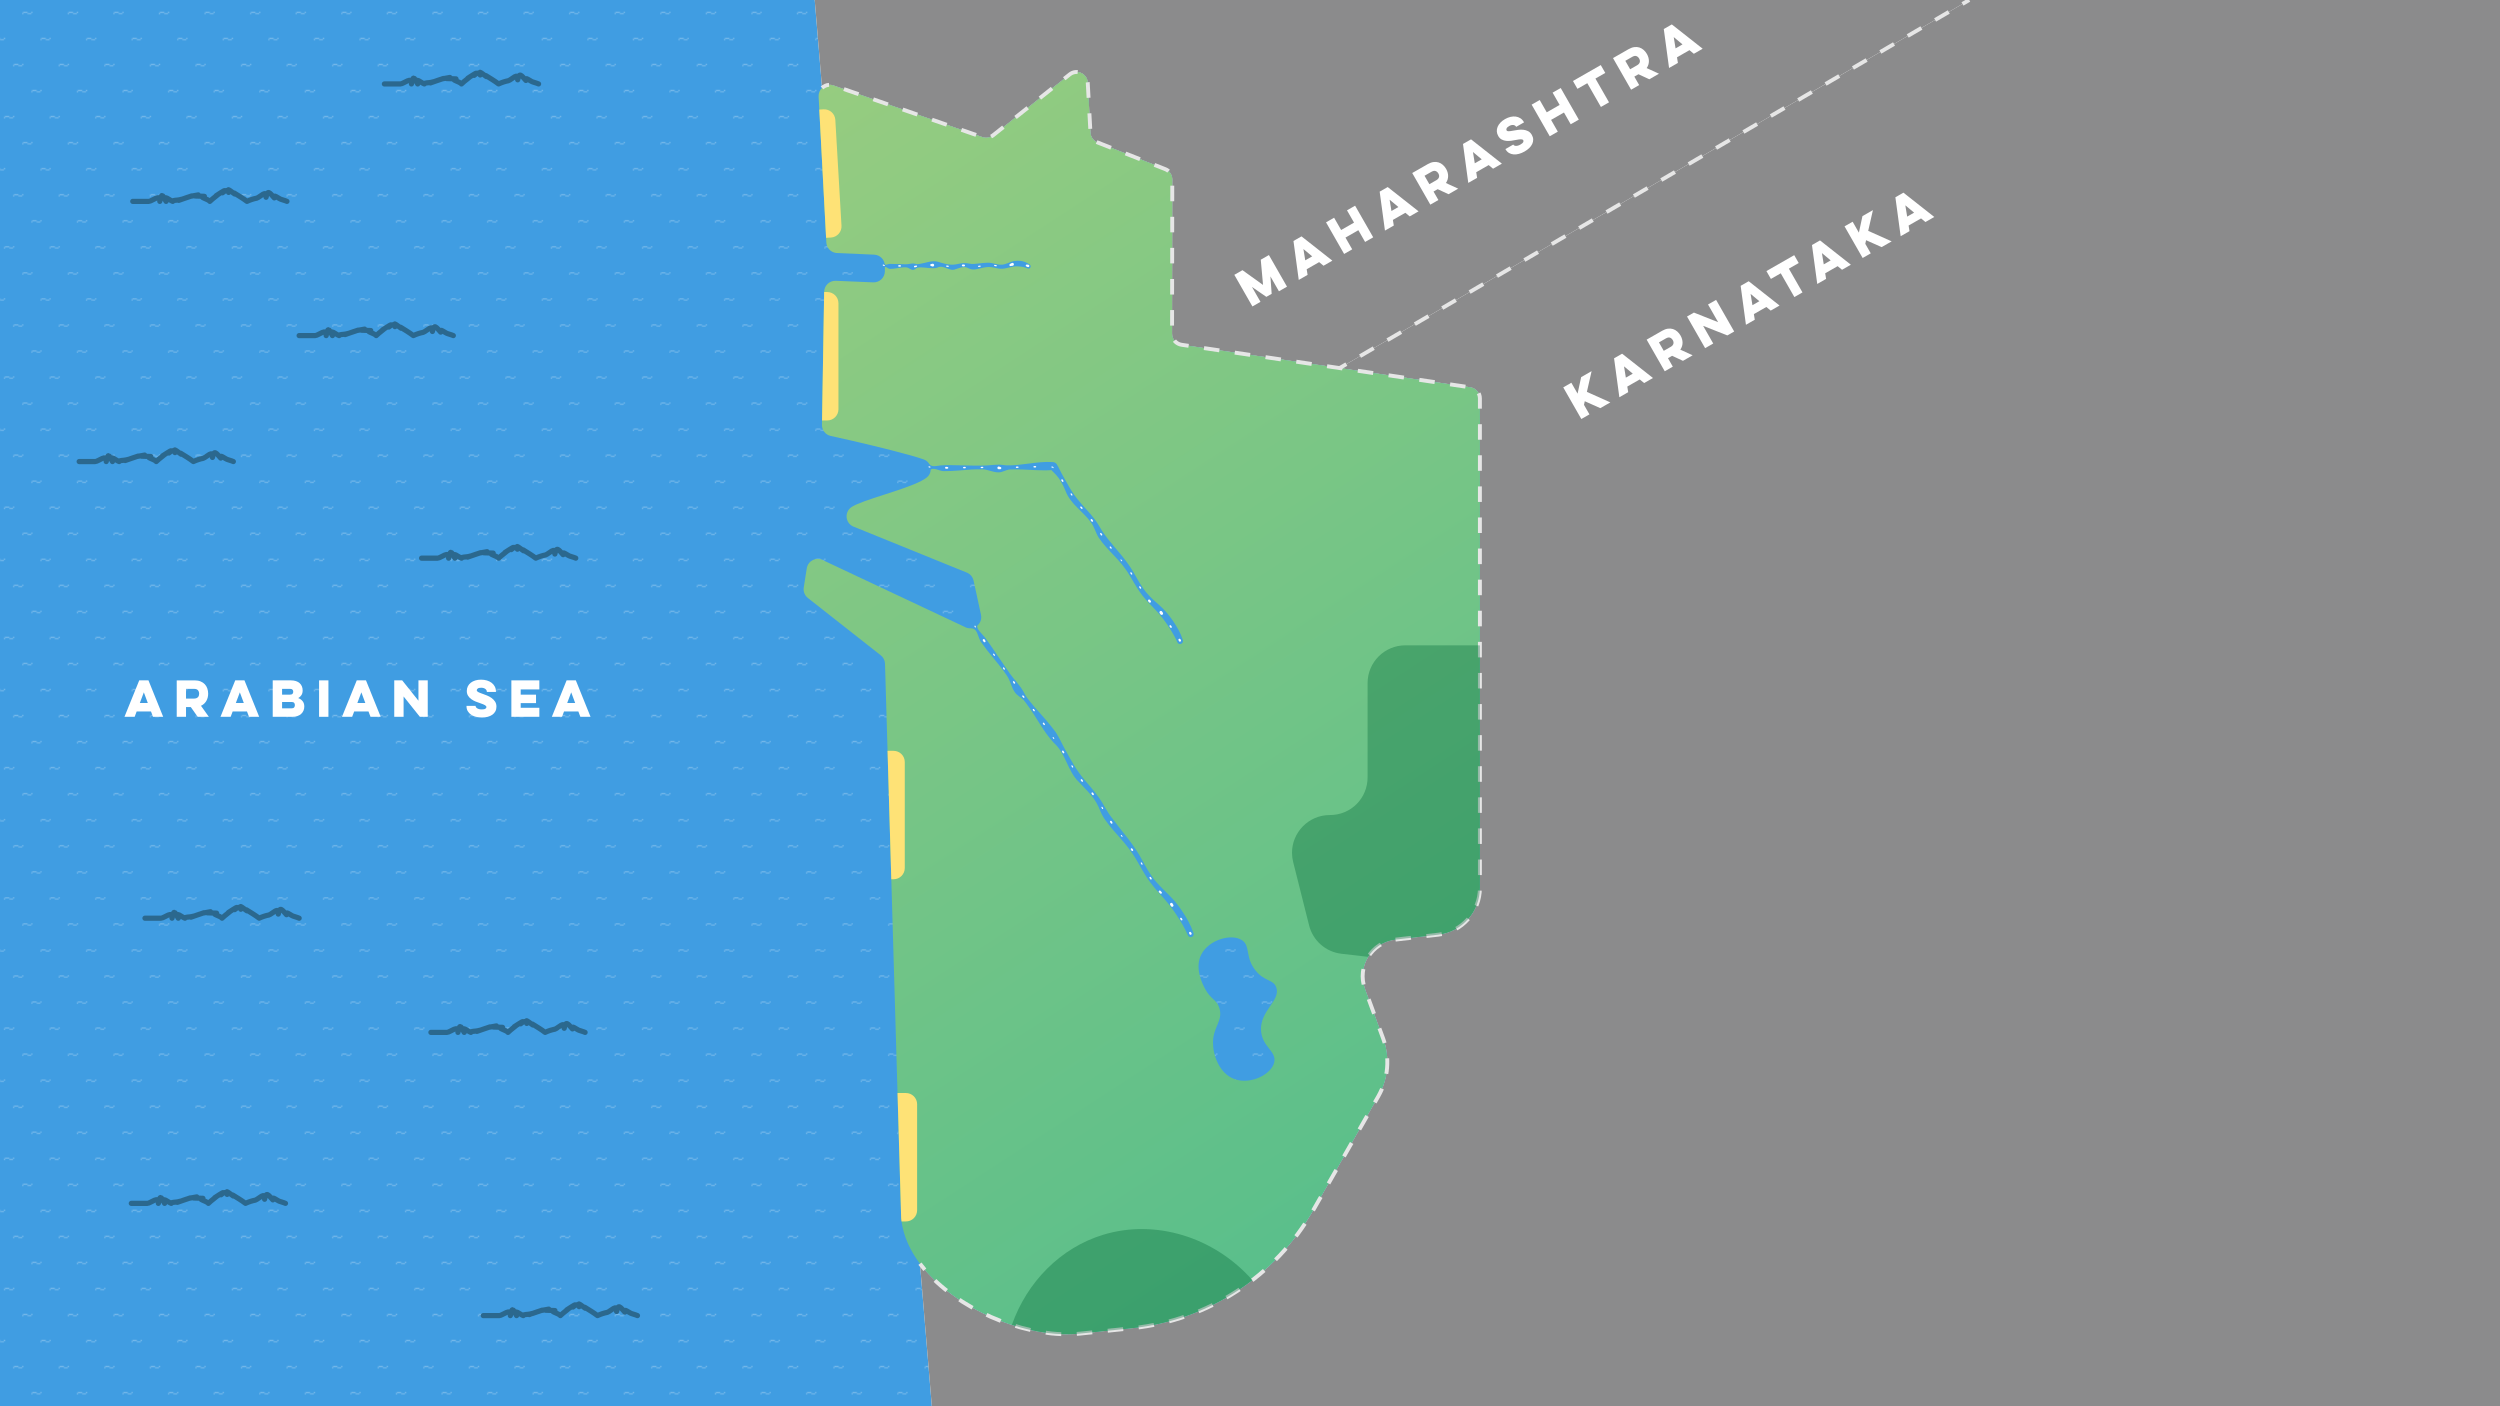 <?xml version="1.0" encoding="UTF-8"?>
<svg xmlns="http://www.w3.org/2000/svg" xmlns:xlink="http://www.w3.org/1999/xlink" viewBox="0 0 1920 1080">
  <defs>
    <style>
      .cls-1, .cls-2, .cls-3, .cls-4, .cls-5, .cls-6 {
        fill: none;
      }

      .cls-2, .cls-3, .cls-4, .cls-6 {
        stroke-miterlimit: 10;
      }

      .cls-2, .cls-3, .cls-6 {
        stroke: #e6e6e6;
        stroke-width: 3px;
      }

      .cls-7 {
        fill: url(#New_Pattern);
      }

      .cls-8 {
        fill: url(#linear-gradient);
      }

      .cls-9 {
        fill: #fee276;
      }

      .cls-10 {
        fill: #fff;
      }

      .cls-11 {
        fill: #8b8b8c;
      }

      .cls-12 {
        fill: #409de2;
      }

      .cls-3 {
        stroke-dasharray: 0 0 11.94 11.94;
      }

      .cls-4 {
        stroke: #fff;
        stroke-width: .25px;
      }

      .cls-4, .cls-5 {
        stroke-linecap: round;
      }

      .cls-5 {
        stroke: #2b688e;
        stroke-linejoin: round;
        stroke-width: 4px;
      }

      .cls-6 {
        stroke-dasharray: 0 0 12.18 12.18;
      }

      .cls-13 {
        fill: #006837;
        opacity: .35;
      }
    </style>
    <pattern id="New_Pattern" data-name="New Pattern" x="0" y="0" width="70" height="100" patternTransform="translate(0 1080)" patternUnits="userSpaceOnUse" viewBox="0 0 70 100">
      <g>
        <rect class="cls-1" width="70" height="100"/>
        <path class="cls-4" d="m24.24,90.77c.59-1.15,1.18-1.45,1.59-1.52.66-.11.98.36,2.72.88,1.05.31,1.4.28,1.6.24.81-.16,1.34-.76,1.6-1.12"/>
        <path class="cls-4" d="m59.24,90.77c.59-1.15,1.18-1.45,1.59-1.52.66-.11.98.36,2.72.88,1.05.31,1.4.28,1.6.24.81-.16,1.34-.76,1.6-1.12"/>
        <path class="cls-4" d="m10.24,70.77c.59-1.15,1.18-1.45,1.59-1.52.66-.11.98.36,2.72.88,1.05.31,1.4.28,1.6.24.81-.16,1.34-.76,1.6-1.12"/>
        <path class="cls-4" d="m45.24,70.77c.59-1.15,1.18-1.45,1.59-1.52.66-.11.98.36,2.72.88,1.05.31,1.4.28,1.6.24.81-.16,1.34-.76,1.6-1.12"/>
        <path class="cls-4" d="m-3.76,50.77c.59-1.15,1.18-1.45,1.59-1.52.66-.11.98.36,2.72.88,1.05.31,1.4.28,1.6.24.81-.16,1.34-.76,1.6-1.12"/>
        <path class="cls-4" d="m31.24,50.77c.59-1.15,1.18-1.45,1.59-1.52.66-.11.98.36,2.72.88,1.05.31,1.4.28,1.6.24.81-.16,1.34-.76,1.6-1.12"/>
        <path class="cls-4" d="m66.24,50.77c.59-1.15,1.18-1.45,1.59-1.52.66-.11.98.36,2.72.88,1.05.31,1.4.28,1.6.24.81-.16,1.34-.76,1.6-1.12"/>
        <path class="cls-4" d="m17.24,30.77c.59-1.15,1.18-1.45,1.59-1.52.66-.11.98.36,2.72.88,1.05.31,1.4.28,1.6.24.81-.16,1.34-.76,1.6-1.12"/>
        <path class="cls-4" d="m52.24,30.77c.59-1.15,1.18-1.45,1.59-1.52.66-.11.98.36,2.72.88,1.05.31,1.4.28,1.6.24.81-.16,1.34-.76,1.6-1.12"/>
        <path class="cls-4" d="m3.24,10.77c.59-1.15,1.18-1.45,1.59-1.52.66-.11.98.36,2.72.88,1.05.31,1.4.28,1.6.24.81-.16,1.34-.76,1.6-1.12"/>
        <path class="cls-4" d="m38.24,10.77c.59-1.15,1.18-1.45,1.59-1.52.66-.11.98.36,2.72.88,1.05.31,1.4.28,1.6.24.81-.16,1.34-.76,1.6-1.12"/>
      </g>
    </pattern>
    <linearGradient id="linear-gradient" x1="1092.11" y1="899.01" x2="574.51" y2="104.37" gradientUnits="userSpaceOnUse">
      <stop offset="0" stop-color="#5abf8b"/>
      <stop offset="1" stop-color="#96cc80"/>
    </linearGradient>
  </defs>
  <g id="base">
    <g>
      <path id="sea" class="cls-12" d="m1136.56,305.96v375.94c0,18.37-13.77,33.82-32.02,35.93l-32.97,3.8c-18.19,2.1-29.62,20.67-23.31,37.86l13.95,37.96c5.39,14.7,4.03,31.03-3.74,44.63l-50.02,87.53c-28.98,50.72-80.61,84.37-138.71,90.41l-40.35,4.2c-40.66,4.22-96.63-18.82-122.86-53.71l9.12,109.49H0V0h625.71l5.62,67.54c2.2-2.11,5.49-3.03,8.73-1.91l114.46,39.69c2.77.96,5.84.43,8.13-1.39l58.85-46.77c5.44-4.33,13.51-.71,13.88,6.24l2.09,38.48c.18,3.34,2.29,6.27,5.41,7.5l52.01,20.51c3.28,1.29,5.43,4.46,5.42,7.98l-.17,118.43c0,4.25,3.11,7.87,7.32,8.49l121.37,17.89,100.41,14.8c4.2.62,7.32,4.23,7.32,8.48Z"/>
      <path id="sea-2" data-name="sea" class="cls-7" d="m1136.56,305.96v375.94c0,18.37-13.77,33.82-32.02,35.93l-32.97,3.8c-18.19,2.1-29.62,20.67-23.31,37.86l13.95,37.96c5.39,14.7,4.03,31.03-3.74,44.63l-50.02,87.53c-28.98,50.72-80.61,84.37-138.71,90.41l-40.35,4.2c-40.66,4.22-96.63-18.82-122.86-53.71l9.12,109.49H0V0h625.71l5.62,67.54c2.2-2.11,5.49-3.03,8.73-1.91l114.46,39.69c2.77.96,5.84.43,8.13-1.39l58.85-46.77c5.44-4.33,13.51-.71,13.88,6.24l2.09,38.48c.18,3.34,2.29,6.27,5.41,7.5l52.01,20.51c3.28,1.29,5.43,4.46,5.42,7.98l-.17,118.43c0,4.25,3.11,7.87,7.32,8.49l121.37,17.89,100.41,14.8c4.2.62,7.32,4.23,7.32,8.48Z"/>
      <path id="kar_area" data-name="kar area" class="cls-11" d="m1920,0v1080H715.65l-9.12-109.49c26.23,34.89,82.2,57.93,122.86,53.71l40.35-4.2c58.1-6.04,109.73-39.69,138.71-90.41l50.02-87.53c7.77-13.6,9.13-29.93,3.74-44.63l-13.95-37.96c-6.31-17.19,5.12-35.76,23.31-37.86l32.97-3.8c18.25-2.11,32.02-17.56,32.02-35.93v-375.94c0-4.25-3.12-7.86-7.32-8.48l-100.41-14.8L1512.36,0h407.64Z"/>
      <path id="maha_area" data-name="maha area" class="cls-11" d="m1512.36,0l-483.53,282.68-121.37-17.89c-4.21-.62-7.32-4.24-7.32-8.49l.17-118.43c.01-3.52-2.14-6.69-5.42-7.98l-52.01-20.51c-3.12-1.23-5.23-4.16-5.41-7.5l-2.09-38.48c-.37-6.95-8.44-10.57-13.88-6.24l-58.85,46.77c-2.29,1.82-5.36,2.35-8.13,1.39l-114.46-39.69c-3.24-1.12-6.53-.2-8.73,1.91l-5.62-67.54h886.65Z"/>
      <path id="goa" class="cls-8" d="m1136.56,305.96v375.94c0,18.37-13.77,33.82-32.02,35.93l-32.97,3.8c-18.19,2.1-29.62,20.67-23.31,37.86l13.95,37.96c5.39,14.7,4.03,31.03-3.74,44.63l-50.02,87.53c-28.98,50.72-80.61,84.37-138.71,90.41l-40.35,4.2c-40.66,4.22-96.63-18.82-122.86-53.71-7.49-9.97-12.55-20.9-14.14-32.44-.1-.67-.18-1.35-.25-2.03-.02-.25-.04-.5-.05-.75l-2.79-95.85-3.4-116.74-1.38-47.43-2.88-98.63-1.95-66.87c-.07-2.55-1.27-4.93-3.27-6.5l-9.42-7.41-46.55-36.61c-2.43-1.91-3.65-5-3.17-8.06l2.32-14.72c.92-5.86,7.37-9.04,12.58-6.18l30.56,14.39,78.17,36.79c6.44,3.53,14.05-2.15,12.49-9.32l-5.69-26.27c-.55-2.57-2.25-4.73-4.61-5.89l-83.57-33.92-4.54-1.84c-6.07-2.97-6.48-11.45-.73-14.99,1-.62,2.25-1.25,3.71-1.9,13.64-6.09,45.24-13.57,53.89-20.72,4.8-3.97,3.45-11.67-2.43-13.77-10.33-3.69-37.23-10.25-55.54-14.48-6.99-1.62-12.72-2.89-15.81-3.54-4.02-.84-6.86-4.42-6.8-8.52l.06-3.4,1.62-98.63v-.2c.08-4.81,4.11-8.62,8.92-8.42l1.8.07,26.97,1.13c4.87.2,8.93-3.69,8.93-8.56v-4.16c0-4.59-3.62-8.36-8.2-8.56l-28.57-1.25c-.31-.01-.62-.04-.92-.09-3.97-.6-7.05-3.92-7.26-8.01l-.19-3.58-5.21-98.49-.53-9.98c-.14-2.66.91-5.01,2.63-6.64,2.2-2.11,5.49-3.03,8.73-1.91l114.46,39.69c2.77.96,5.84.43,8.13-1.39l58.85-46.77c5.44-4.33,13.51-.71,13.88,6.24l2.09,38.48c.18,3.34,2.29,6.27,5.41,7.5l52.01,20.51c3.28,1.29,5.43,4.46,5.42,7.98l-.17,118.43c0,4.25,3.11,7.87,7.32,8.49l221.78,32.69c4.2.62,7.32,4.23,7.32,8.48Z"/>
    </g>
    <g id="dotted">
      <g>
        <path class="cls-2" d="m631.33,67.54c1.44-1.38,3.34-2.25,5.38-2.37"/>
        <path class="cls-3" d="m648.12,68.43l106.4,36.89c2.77.96,5.84.43,8.13-1.39l58.85-46.77c5.44-4.33,13.51-.71,13.88,6.24l2.09,38.48c.18,3.34,2.29,6.27,5.41,7.5l52.01,20.51c3.28,1.29,5.43,4.46,5.42,7.98l-.17,118.43c0,4.25,3.11,7.87,7.32,8.49l221.78,32.69c4.2.62,7.32,4.23,7.32,8.48v375.94c0,18.37-13.77,33.82-32.02,35.93l-32.97,3.8c-18.19,2.1-29.62,20.67-23.31,37.86l13.95,37.96c5.39,14.7,4.03,31.03-3.74,44.63l-50.02,87.53c-28.98,50.72-80.61,84.37-138.71,90.41l-40.35,4.2c-37.01,3.84-86.7-14.9-115.1-44.6"/>
        <path class="cls-2" d="m710.28,975.19c-1.31-1.53-2.56-3.09-3.75-4.68"/>
      </g>
    </g>
    <g id="border">
      <g>
        <line class="cls-2" x1="1512.36" x2="1507.18" y2="3.03"/>
        <line class="cls-6" x1="1496.67" y1="9.18" x2="1039.27" y2="276.58"/>
        <line class="cls-2" x1="1034.01" y1="279.65" x2="1028.83" y2="282.68"/>
      </g>
    </g>
    <g id="beach_sand" data-name="beach sand">
      <path id="beach_1" data-name="beach 1" class="cls-9" d="m638.19,182.43l-3.75.22-5.21-98.49,3.22-.19c4.74-.28,8.81,3.34,9.08,8.08l4.74,81.29c.28,4.74-3.34,8.81-8.08,9.09Z"/>
      <path id="beach_2" data-name="beach 2" class="cls-9" d="m643.93,232.88v81.43c0,4.75-3.85,8.6-8.6,8.6h-3.99l1.62-98.63h2.37c4.75,0,8.6,3.85,8.6,8.6Z"/>
      <path id="beach_3" data-name="beach 3" class="cls-9" d="m694.87,585.24v81.43c0,4.75-3.85,8.6-8.6,8.6h-1.75l-2.88-98.63h4.63c4.75,0,8.6,3.85,8.6,8.6Z"/>
      <path id="beach_4" data-name="beach 4" class="cls-9" d="m704.35,848.04v81.43c0,4.75-3.85,8.6-8.6,8.6h-3.36c-.1-.67-.18-1.35-.25-2.03-.02-.25-.04-.5-.05-.75l-2.79-95.85h6.45c4.75,0,8.6,3.85,8.6,8.6Z"/>
    </g>
    <g id="sea_waves" data-name="sea waves">
      <path class="cls-5" d="m348.14,257.73s-1.74-.79-4.61-1.58c-1.44-.39-6.61-4.69-5.09-1.09-3.54-3.91-5.1-6.66-6.34-.49.5-6.17-4.33-.27-7.15.69-2.47.49-4.99,1.28-7.51,2.47-1.58-1.18-3.15-2.28-4.71-3.25-1.82-1.12-10.06-6.45-4.7-2.4-5.5-4.1-5.67-4.25-4.7-1.22q-.97-3.03-4.73.31c3.74-3.32.58-1.31-4.79,2.18,3.9-2.5-3.23,2.52-4.87,4.39-1.3-1.87-9.42-3.49-4.21-3.89-6.59-.32-10.86.06-4.7-1.09-6.21,1.15-6.28,1.17-4.98.78q-1.3.39-5.06,1.71c3.75-1.32,2.38-.82-4.94,1.71,3.35-1.18,2.56-.98.75-.49s-5.87.29-5.37,1.27c-2.66-.98-7.41-5.71-5.12,0-3.05-5.71-3.44-6.26-4.81,0,.64-6.26-5.85-.08-8.45,0h-6.56c-3.65,0-5.75,0-5.75,0"/>
      <path class="cls-5" d="m220.37,154.65s-1.74-.79-4.61-1.58c-1.44-.39-6.61-4.69-5.09-1.09-3.54-3.91-5.1-6.66-6.34-.49.5-6.17-4.33-.27-7.15.69-2.47.49-4.99,1.28-7.51,2.47-1.58-1.18-3.15-2.28-4.71-3.25-1.82-1.12-10.06-6.45-4.7-2.4-5.5-4.1-5.67-4.25-4.7-1.22q-.97-3.03-4.73.31c3.74-3.32.58-1.31-4.79,2.18,3.9-2.5-3.23,2.52-4.87,4.39-1.3-1.87-9.42-3.49-4.21-3.89-6.59-.32-10.86.06-4.7-1.09-6.21,1.15-6.28,1.17-4.98.78q-1.3.39-5.06,1.71c3.75-1.32,2.38-.82-4.94,1.71,3.35-1.18,2.56-.98.75-.49s-5.87.29-5.37,1.27c-2.66-.98-7.41-5.71-5.12,0-3.05-5.71-3.44-6.26-4.81,0,.64-6.26-5.85-.08-8.45,0h-6.56c-3.65,0-5.75,0-5.75,0"/>
      <path class="cls-5" d="m413.62,64.46s-1.74-.79-4.61-1.58c-1.44-.39-6.61-4.69-5.09-1.09-3.54-3.91-5.1-6.66-6.34-.49.5-6.17-4.33-.27-7.15.69-2.47.49-4.99,1.28-7.51,2.47-1.58-1.18-3.15-2.28-4.71-3.25-1.82-1.12-10.06-6.45-4.7-2.4-5.5-4.1-5.67-4.25-4.7-1.22q-.97-3.03-4.73.31c3.74-3.32.58-1.31-4.79,2.18,3.9-2.5-3.23,2.52-4.87,4.39-1.3-1.87-9.42-3.49-4.21-3.89-6.59-.32-10.86.06-4.7-1.09-6.21,1.15-6.28,1.17-4.98.78q-1.3.39-5.06,1.71c3.75-1.32,2.38-.82-4.94,1.71,3.35-1.18,2.56-.98.75-.49-1.81.49-5.87.29-5.37,1.27-2.66-.98-7.41-5.71-5.12,0-3.05-5.71-3.44-6.26-4.81,0,.64-6.26-5.85-.08-8.45,0-2.53,0-4.74,0-6.56,0h-5.75"/>
      <path class="cls-5" d="m179.21,354.47s-1.74-.79-4.61-1.58c-1.44-.39-6.61-4.69-5.09-1.09-3.54-3.91-5.1-6.66-6.34-.49.5-6.17-4.33-.27-7.15.69-2.47.49-4.99,1.28-7.51,2.47-1.58-1.18-3.15-2.28-4.71-3.25-1.82-1.12-10.06-6.45-4.7-2.4-5.5-4.1-5.67-4.25-4.7-1.22q-.97-3.03-4.73.31c3.74-3.32.58-1.31-4.79,2.18,3.9-2.5-3.23,2.52-4.87,4.39-1.3-1.87-9.42-3.49-4.21-3.89-6.59-.32-10.86.06-4.7-1.09-6.21,1.15-6.28,1.17-4.98.78q-1.3.39-5.06,1.71c3.75-1.32,2.38-.82-4.94,1.71,3.35-1.18,2.56-.98.75-.49s-5.87.29-5.37,1.27c-2.66-.98-7.41-5.71-5.12,0-3.05-5.71-3.44-6.26-4.81,0,.64-6.26-5.85-.08-8.45,0h-6.56c-3.65,0-5.75,0-5.75,0"/>
      <path class="cls-5" d="m442.18,428.66s-1.74-.79-4.61-1.58c-1.44-.39-6.61-4.69-5.09-1.09-3.54-3.91-5.1-6.66-6.34-.49.5-6.17-4.33-.27-7.15.69-2.47.49-4.99,1.28-7.51,2.47-1.58-1.18-3.15-2.28-4.71-3.25-1.82-1.12-10.06-6.45-4.7-2.4-5.5-4.1-5.67-4.25-4.7-1.22q-.97-3.03-4.73.31c3.74-3.32.58-1.31-4.79,2.18,3.9-2.5-3.23,2.52-4.87,4.39-1.3-1.87-9.42-3.49-4.21-3.89-6.59-.32-10.86.06-4.7-1.09-6.21,1.15-6.28,1.17-4.98.78q-1.3.39-5.06,1.71c3.75-1.32,2.38-.82-4.94,1.71,3.35-1.18,2.56-.98.75-.49s-5.87.29-5.37,1.27c-2.66-.98-7.41-5.71-5.12,0-3.05-5.71-3.44-6.26-4.81,0,.64-6.26-5.85-.08-8.45,0h-6.56c-3.65,0-5.75,0-5.75,0"/>
      <path class="cls-5" d="m229.75,705.17s-1.74-.79-4.61-1.58c-1.44-.39-6.61-4.69-5.09-1.09-3.54-3.91-5.1-6.66-6.34-.49.5-6.17-4.33-.27-7.15.69-2.47.49-4.99,1.28-7.51,2.47-1.58-1.18-3.15-2.28-4.71-3.25-1.82-1.12-10.06-6.45-4.7-2.4-5.5-4.1-5.67-4.25-4.7-1.22q-.97-3.03-4.73.31c3.74-3.32.58-1.31-4.79,2.18,3.9-2.5-3.23,2.52-4.87,4.39-1.3-1.87-9.42-3.49-4.21-3.89-6.59-.32-10.86.06-4.7-1.09-6.21,1.15-6.28,1.17-4.98.78q-1.3.39-5.06,1.71c3.75-1.32,2.38-.82-4.94,1.71,3.35-1.18,2.56-.98.75-.49s-5.87.29-5.37,1.27c-2.66-.98-7.41-5.71-5.12,0-3.05-5.71-3.44-6.26-4.81,0,.64-6.26-5.85-.08-8.45,0h-6.56c-3.65,0-5.75,0-5.75,0"/>
      <path class="cls-5" d="m449.35,792.87s-1.74-.79-4.61-1.58c-1.44-.39-6.61-4.69-5.09-1.09-3.54-3.91-5.1-6.66-6.34-.49.5-6.17-4.33-.27-7.15.69-2.47.49-4.99,1.28-7.51,2.47-1.58-1.18-3.15-2.28-4.71-3.25-1.82-1.12-10.06-6.45-4.7-2.4-5.5-4.1-5.67-4.25-4.7-1.22q-.97-3.03-4.73.31c3.74-3.32.58-1.31-4.79,2.18,3.9-2.5-3.23,2.52-4.87,4.39-1.3-1.87-9.42-3.49-4.21-3.89-6.59-.32-10.86.06-4.7-1.09-6.21,1.15-6.28,1.17-4.98.78q-1.3.39-5.06,1.71c3.75-1.32,2.38-.82-4.94,1.71,3.35-1.18,2.56-.98.75-.49s-5.87.29-5.37,1.27c-2.66-.98-7.41-5.71-5.12,0-3.05-5.71-3.44-6.26-4.81,0,.64-6.26-5.85-.08-8.45,0h-6.56c-3.65,0-5.75,0-5.75,0"/>
      <path class="cls-5" d="m489.57,1010.38s-1.74-.79-4.61-1.58c-1.44-.39-6.61-4.69-5.09-1.09-3.54-3.91-5.1-6.66-6.34-.49.5-6.17-4.33-.27-7.15.69-2.47.49-4.99,1.28-7.51,2.47-1.58-1.18-3.15-2.28-4.71-3.25-1.82-1.12-10.06-6.45-4.7-2.4-5.5-4.1-5.67-4.25-4.7-1.22q-.97-3.03-4.73.31c3.74-3.32.58-1.31-4.79,2.18,3.9-2.5-3.23,2.52-4.87,4.39-1.3-1.87-9.42-3.49-4.21-3.89-6.59-.32-10.86.06-4.7-1.09-6.21,1.15-6.28,1.17-4.98.78q-1.3.39-5.06,1.71c3.75-1.32,2.38-.82-4.94,1.71,3.35-1.18,2.56-.98.75-.49s-5.87.29-5.37,1.27c-2.66-.98-7.41-5.71-5.12,0-3.05-5.71-3.44-6.26-4.81,0,.64-6.26-5.85-.08-8.45,0h-6.56c-3.65,0-5.75,0-5.75,0"/>
      <path class="cls-5" d="m219.25,924.18s-1.74-.79-4.61-1.58c-1.44-.39-6.61-4.69-5.09-1.09-3.54-3.91-5.1-6.66-6.34-.49.5-6.17-4.33-.27-7.15.69-2.47.49-4.99,1.28-7.51,2.47-1.58-1.18-3.15-2.28-4.71-3.25-1.82-1.12-10.06-6.45-4.7-2.4-5.5-4.1-5.67-4.25-4.7-1.22q-.97-3.03-4.73.31c3.74-3.32.58-1.31-4.79,2.18,3.9-2.5-3.23,2.52-4.87,4.39-1.3-1.87-9.42-3.49-4.21-3.89-6.59-.32-10.86.06-4.7-1.09-6.21,1.15-6.28,1.17-4.98.78q-1.3.39-5.06,1.71c3.75-1.32,2.38-.82-4.94,1.71,3.35-1.18,2.56-.98.75-.49s-5.87.29-5.37,1.27c-2.66-.98-7.41-5.71-5.12,0-3.05-5.71-3.44-6.26-4.81,0,.64-6.26-5.85-.08-8.45,0h-6.56c-3.65,0-5.75,0-5.75,0"/>
    </g>
    <g id="forest">
      <path id="Mollem_National_Park_Bhagwan_Mahavir_Wildlife_Sanctuary" data-name="Mollem National Park &amp;amp; Bhagwan Mahavir Wildlife Sanctuary" class="cls-13" d="m1136.56,495.67v186.23c0,18.37-13.77,33.82-32.02,35.93l-32.97,3.8c-9.08,1.05-16.47,6.2-20.81,13.23l-20.55-2.38c-11.99-1.38-21.87-10.04-24.81-21.74l-12.25-48.69c-.6-2.4-.89-4.79-.89-7.13,0-15.54,12.61-28.96,29.03-28.96s29.02-13,29.02-29.02v-72.32c0-16.02,12.99-29.01,29.01-29.01h55.42c.61,0,1.22.02,1.82.06Z"/>
      <path id="Cotigao_Wildlife_Sanctuary" data-name="Cotigao Wildlife Sanctuary" class="cls-13" d="m961.85,983.16c-26.33,20.34-58.11,33.33-92.11,36.86l-40.35,4.2c-15.97,1.66-34.3-.89-52.27-6.71,11.69-33.16,37.47-59.23,70.02-69.18,40.24-12.3,85.44,1.7,114.71,34.83Z"/>
    </g>
    <g id="water">
      <g id="Zuari_River" data-name="Zuari River">
        <path class="cls-12" d="m750.47,479.88c-.2,1.98.57,3.27,1.46,4.48,1.77,2.43,4.19,4.38,5.8,6.93,0,0,2.58,3.69,2.58,3.69,4.92,7.07,10.21,15.23,15.25,22.3,3.42,4.84,7.97,9.19,10.76,14.45.68,1.22,1.51,2.78,2.28,3.9,6.28,8.46,13.99,15.8,20.3,24.25,3.91,4.64,6.11,10.42,9.06,15.64,4.34,7.91,8.61,15.94,14.49,22.83,3.81,4.66,7.91,9.12,11.38,14.01,3.53,4.85,6,10.46,9.68,15.21,7.04,9.73,15.29,18.6,21.42,28.97,3.04,5.2,5.63,10.72,9.12,15.6,4.93,7.56,12.4,13.33,18.3,20.15,1.98,2.3,3.69,4.81,5.39,7.22,3.55,5.27,6.77,10.88,8.88,17.1.43,1.21-.19,2.53-1.4,2.97-1.16.42-2.43-.15-2.91-1.27-2.43-5.63-5.53-10.79-8.84-15.8-1.58-2.34-3.56-5.16-5.24-7.32-4.65-5.89-10.17-11.18-14.62-17.24-4.57-5.92-7.94-12.85-11.81-19.22-3.19-5.1-6.85-9.86-10.87-14.37-3.96-4.54-8.07-8.97-11.56-13.88-1.85-2.37-3.28-5.03-4.46-7.87-1.65-4.34-3.85-8.22-6.82-11.72-2.85-3.53-6.21-6.65-9.23-10.02-9.02-8.34-10.18-22.19-19.5-30.32-8.19-8.79-13.45-19.94-20.62-29.53-.92-1.19-1.71-2.46-2.76-3.56-2.11-2.11-5.32-3.5-6.84-6.2-2.56-3.76-3.23-8.75-5.88-12.38,0,0-2.58-3.69-2.58-3.69-5.13-6.98-11.76-14.18-16.67-21.3-2.01-2.32-2.46-5.67-3.82-8.32-.7-1.34-1.57-2.56-3.64-2.95-1.82-.34-3.03-2.09-2.69-3.91.93-4.25,7.17-3.24,6.62,1.15h0Z"/>
        <g>
          <path class="cls-10" d="m749.2,480.77c.05.17.12.33.18.48l.06.14c.09.2,0,.43-.21.52-.19.08-.42,0-.51-.19l-.22-.45-.09-.17c-.1-.21-.02-.47.19-.57s.47-.02.57.19c0,.02.02.04.02.06Z"/>
          <path class="cls-10" d="m756.25,491.2l.52.87.02.04c.22.36.1.84-.26,1.06-.34.21-.79.11-1.02-.21l-.59-.82-.03-.04c-.26-.36-.18-.87.19-1.13.36-.26.87-.18,1.13.19.01.02.03.04.04.06Z"/>
          <path class="cls-10" d="m763.45,502.15l.64.78c.17.2.13.51-.07.67s-.51.13-.67-.07c0,0-.01-.01-.02-.02l-.02-.03-.59-.82c-.14-.2-.1-.48.1-.62.19-.14.46-.1.6.08l.02.03Z"/>
          <path class="cls-10" d="m771.14,512.75l.57.83c.15.22.1.53-.12.68-.22.15-.52.1-.68-.12l-.58-.82c-.16-.22-.11-.54.11-.7.22-.16.54-.11.7.11,0,0,0,.01,0,.01Z"/>
          <path class="cls-10" d="m778.91,523.3l.61.8.02.03c.21.27.15.66-.12.86-.27.21-.66.15-.86-.12-.02-.02-.03-.05-.05-.07l-.5-.88-.02-.03c-.15-.26-.06-.6.21-.75.24-.14.54-.07.71.15Z"/>
          <path class="cls-10" d="m786.02,534.31l.67.76c.19.22.17.56-.05.75-.22.2-.56.17-.75-.04h0s-.08-.09-.08-.09l-.67-.76c-.19-.22-.17-.55.05-.74.22-.19.55-.17.74.05l.08.09Z"/>
          <path class="cls-10" d="m794.06,544.67l.6.81c.17.23.12.54-.1.71-.22.17-.54.12-.71-.1l-.02-.02-.61-.8c-.17-.23-.13-.55.1-.72.23-.17.55-.13.72.1h0s.02.03.02.03Z"/>
          <path class="cls-10" d="m801.84,555.21l.6.81c.18.25.13.6-.12.78-.25.18-.6.13-.78-.12h0s-.01-.02-.01-.02l-.59-.82c-.18-.25-.12-.59.13-.77.25-.18.59-.12.77.12v.02Z"/>
          <path class="cls-10" d="m809.03,566.16l.6.81c.11.15.08.37-.07.49-.15.11-.37.08-.49-.07,0,0,0,0,0,0h0s-.58-.83-.58-.83c-.11-.15-.07-.36.08-.47.15-.1.35-.07.46.07h0Z"/>
          <path class="cls-10" d="m816.76,576.74l.52.87.03.06c.17.29.08.66-.21.83-.28.17-.64.08-.82-.19l-.55-.85-.04-.06c-.19-.29-.11-.68.18-.87s.68-.11.87.18c0,0,0,.01.01.02Z"/>
          <path class="cls-10" d="m823.61,587.93l.56.84.02.02c.14.21.09.5-.13.64-.21.14-.5.09-.64-.13,0,0,0,0,0,0l-.55-.85v-.02c-.15-.21-.09-.49.12-.63.21-.14.49-.08.62.13Z"/>
          <path class="cls-10" d="m831.1,598.68c.18.28.37.56.58.83.2.26.15.63-.11.83-.25.19-.61.15-.81-.09l-.05-.06c-.22-.26-.42-.52-.62-.8h-.01c-.2-.29-.14-.68.14-.88s.67-.14.87.14c0,0,.01.02.02.03Z"/>
          <path class="cls-10" d="m839.43,608.83l.57.83v.02c.23.31.15.74-.16.95-.31.21-.74.14-.95-.18,0,0,0,0,0,0l-.56-.84v-.02c-.22-.31-.14-.73.17-.94.31-.21.72-.12.93.18Z"/>
          <path class="cls-10" d="m846.64,619.77l.52.87.04.06c.12.2.06.47-.15.59-.2.12-.47.06-.59-.15,0,0,0,0,0,0l-.5-.88-.03-.06c-.11-.2-.04-.45.16-.57.2-.11.44-.04.56.15Z"/>
          <path class="cls-10" d="m853.81,630.74c.16.3.32.6.5.88v.02c.2.31.11.71-.2.9-.29.18-.67.11-.88-.17l-.6-.81-.05-.06c-.24-.32-.17-.77.15-1.01.32-.24.77-.17,1.01.15.02.03.04.06.06.09Z"/>
          <path class="cls-10" d="m861.43,641.39l.62.8c.11.15.09.36-.06.47-.14.11-.35.09-.47-.05l-.03-.03-.64-.78c-.12-.15-.1-.37.05-.49.15-.12.37-.1.49.05,0,0,0,0,0,0l.03.03Z"/>
          <path class="cls-10" d="m869.54,651.7c.21.26.43.52.63.79.24.31.18.75-.13.99-.31.24-.75.18-.99-.13,0,0,0-.01-.01-.02l-.02-.03c-.2-.27-.38-.55-.55-.85v-.02c-.19-.32-.08-.72.24-.9.28-.16.64-.09.84.16Z"/>
          <path class="cls-10" d="m876.92,662.52l.52.87.03.06c.13.22.06.5-.16.63-.22.13-.5.06-.63-.16l-.52-.86-.03-.06c-.13-.22-.06-.5.16-.63s.5-.06.63.16h0Z"/>
          <path class="cls-10" d="m883.86,673.65l.56.84.03.05c.19.28.11.67-.17.86-.28.19-.67.11-.86-.17,0,0-.01-.02-.02-.02l-.52-.86-.03-.05c-.17-.28-.08-.65.2-.82.27-.17.63-.08.8.18Z"/>
          <path class="cls-10" d="m891.42,684.35c.23.25.47.49.7.74.29.31.28.8-.03,1.1-.31.29-.79.28-1.08-.02l-.17-.17c-.24-.24-.48-.48-.72-.73-.3-.32-.28-.82.04-1.12.32-.3.82-.28,1.12.04,0,0,0,0,0,0l.14.16Z"/>
          <path class="cls-10" d="m900.56,693.93l.49.89.06.12c.27.49.09,1.11-.4,1.38-.46.26-1.04.11-1.33-.32l-.56-.84-.08-.11c-.33-.49-.2-1.15.29-1.47.49-.33,1.15-.2,1.47.29.02.02.03.05.05.08Z"/>
          <path class="cls-10" d="m907.48,705.07l.55.84v.02c.2.29.12.68-.17.87-.28.19-.66.11-.85-.16l-.58-.82v-.02c-.22-.29-.15-.69.14-.89s.69-.13.89.16c0,0,0,.01.01.02Z"/>
          <path class="cls-10" d="m914.68,716.02l.27.42.11.16c.26.4.15.93-.25,1.2-.4.26-.93.15-1.2-.25-.03-.04-.05-.08-.07-.13l-.21-.47-.08-.17c-.18-.41,0-.88.41-1.06.36-.16.78-.03,1,.29Z"/>
        </g>
      </g>
      <g id="Mandovi_River" data-name="Mandovi River">
        <path class="cls-12" d="m713.65,356.61c2.42,2.36,5.93,1.14,8.87.81,4.91-.41,9.85-.1,14.78-.06,6.9.13,13.8.43,20.69.09,2.76-.24,6.1-.55,8.87-.59,1.97-.04,3.94.35,5.91.53,11.85.34,23.59-3.25,35.47-2.53,1.33.02,2.69.56,3.35,1.69,1.83,2.92,3.15,6.22,4.9,9.19l2.57,4.51c2.48,4.54,5.13,9.02,8.38,13.04,4.25,5.4,9.33,10.19,13.43,15.71,2.07,2.74,3.74,5.78,5.55,8.72,5.61,8.67,13.11,15.94,19.17,24.29,6.28,8.23,9.8,18.33,17.23,25.72,2.35,2.54,5.06,4.81,7.66,7.16,3.93,3.49,7.23,7.41,10.2,11.69,3.18,4.68,6.04,9.49,7.77,15.01.83,2.7-2.99,4.38-4.29,1.63-1.37-3.26-3.07-6.27-4.89-9.2-3.64-5.86-7.7-11.42-12.56-16.35-2.17-2.34-5.08-5.22-7.08-7.59-4.61-5.18-7.99-11.21-11.46-17.16-3.44-6.02-7.86-11.3-12.65-16.29-4.15-4.39-8.37-8.73-11.73-13.77-2.31-3.69-3.31-8.12-5.91-11.66-6.07-8.39-15.7-14.04-19.5-24.04-1.98-4.83-4.35-9.54-8.09-13.25-1.21-1.24-2.46-2.46-3.65-3.71l1.6.81c-7.88.64-15.76-.23-23.65-.46-2.86-.14-6-.04-8.87.03-3.01.07-5.92,2.33-8.87,2.19-3.96.08-7.9-2.11-11.82-2.3-2.96-.1-5.91-.04-8.87.11-6.7.46-13.99,1.29-20.69,1.24-3.96.48-8.45-3.89-11.82-.39-1.32,1.55-3.65,1.73-5.2.41-3.8-3.53,1.54-9.06,5.2-5.21h0Z"/>
        <g>
          <path class="cls-10" d="m713.65,358.16c.17.06.33.1.5.14l.16.04c.21.05.34.26.29.47-.05.2-.25.33-.45.29l-.5-.09-.21-.04c-.23-.04-.39-.26-.35-.49.04-.23.26-.39.49-.35.02,0,.05.01.07.02Z"/>
          <path class="cls-10" d="m726.62,358.52c.35.02.69.08,1.04.12h.05c.36.05.62.37.58.73-.04.33-.31.57-.63.58-.35.01-.69.04-1.04.04h-.05c-.41,0-.74-.33-.74-.74,0-.41.33-.74.74-.74.02,0,.03,0,.05,0Z"/>
          <path class="cls-10" d="m740.14,358.59l1.04-.04c.31-.01.57.23.58.53.01.31-.23.57-.53.58,0,0-.01,0-.02,0h-.03s-1.04,0-1.04,0c-.3,0-.54-.24-.54-.53,0-.29.23-.53.51-.54h.03Z"/>
          <path class="cls-10" d="m753.66,358.54l1.04-.04c.28-.01.51.2.52.48.01.27-.2.5-.47.52h-.05c-.35.02-.69.03-1.04.04-.27,0-.5-.21-.51-.48,0-.27.2-.5.47-.51h.03Z"/>
          <path class="cls-10" d="m767.18,358.29c.35.05.69.19,1.04.33l.25.1c.44.17.65.66.48,1.1-.12.31-.41.51-.73.54-.35.02-.69.04-1.04.01l-.23-.02c-.57-.04-1-.54-.96-1.11.04-.57.54-1,1.11-.96.03,0,.05,0,.08,0Z"/>
          <path class="cls-10" d="m780.7,358.32l1.04-.03c.29,0,.53.22.54.51,0,.29-.22.53-.5.54h-.04s-1.04.04-1.04.04c-.29.01-.54-.22-.55-.51-.01-.29.22-.54.51-.55h0s.04,0,.04,0Z"/>
          <path class="cls-10" d="m794.21,357.96l1.04-.03c.3,0,.56.23.56.54,0,.3-.23.56-.54.56,0,0,0,0,0,0h-.02s-1.04.01-1.04.01c-.3,0-.55-.24-.55-.54,0-.3.23-.54.53-.55h.02Z"/>
          <path class="cls-10" d="m807.73,358.34l.5-.02c.21,0,.4.09.53.24l.03.04.31.39c.12.15.09.37-.06.49-.15.12-.37.09-.49-.06,0,0,0,0,0,0h0s-.3-.41-.3-.41h0s-.5,0-.5,0c-.19,0-.34-.15-.34-.34s.14-.33.33-.34h.01Z"/>
          <path class="cls-10" d="m816.13,368.36l.52.83.04.06c.17.27.09.64-.19.81-.27.17-.62.09-.79-.17l-.55-.81-.04-.06c-.19-.28-.11-.65.16-.84.28-.19.65-.11.84.16,0,0,0,.01.01.02Z"/>
          <path class="cls-10" d="m823.02,379.04l.56.8.02.03c.15.22.1.52-.12.68s-.52.1-.68-.12c0,0,0,0,0,0l-.55-.81-.02-.03c-.15-.22-.09-.51.13-.66.21-.14.51-.09.65.12Z"/>
          <path class="cls-10" d="m830.62,389.2c.22.24.45.48.68.71.22.23.21.6-.02.81s-.6.21-.81-.02c0,0,0,0,0,0l-.09-.1-.66-.72c-.21-.23-.2-.59.04-.8s.59-.2.8.04h0s.08.09.08.09Z"/>
          <path class="cls-10" d="m838.8,398.93c.19.26.37.54.57.79.23.28.19.69-.09.91-.27.22-.66.19-.89-.06l-.07-.08c-.22-.24-.4-.51-.6-.77-.23-.29-.18-.71.11-.95.29-.23.71-.18.95.11,0,0,.01.01.02.02v.02Z"/>
          <path class="cls-10" d="m845.82,409.51c.18.27.39.52.61.77h0c.23.26.21.65-.04.88-.25.23-.64.21-.87-.04-.03-.04-.06-.08-.08-.12l-.48-.86-.04-.08c-.14-.25-.05-.57.2-.72.24-.13.54-.06.69.17Z"/>
          <path class="cls-10" d="m853.14,419.88l.59.78c.16.22.12.52-.09.68-.21.16-.5.12-.67-.07l-.03-.03-.63-.75c-.19-.22-.16-.54.06-.73.22-.19.54-.16.73.06,0,0,.01.01.02.02l.03.04Z"/>
          <path class="cls-10" d="m861.11,429.76l.62.76c.12.14.1.35-.05.47-.14.12-.35.1-.47-.05,0,0,0,0,0,0v-.02s-.6-.78-.6-.78c-.1-.14-.08-.33.06-.44.13-.1.32-.08.43.05v.02Z"/>
          <path class="cls-10" d="m869,439.71l.53.82.02.03c.15.23.08.55-.15.7-.23.15-.53.09-.68-.13l-.57-.79-.02-.03c-.17-.24-.12-.57.12-.74.24-.17.57-.12.74.12,0,0,0,.01.01.02Z"/>
          <path class="cls-10" d="m875.79,450.46c.18.27.37.54.55.8l.03.05c.17.24.1.57-.14.74-.24.17-.57.1-.74-.14,0,0,0-.01-.01-.02l-.52-.83-.04-.06c-.15-.24-.07-.55.16-.69.23-.15.54-.07.69.16Z"/>
          <path class="cls-10" d="m883.21,460.75l.58.79c.28.37.2.9-.18,1.18-.37.27-.88.2-1.16-.15l-.02-.03c-.2-.25-.42-.5-.61-.76-.28-.38-.2-.92.18-1.21.38-.28.92-.2,1.21.18Z"/>
          <path class="cls-10" d="m892.48,469.68c.18.27.37.54.54.82l.06.1c.32.51.16,1.18-.35,1.5-.49.3-1.14.17-1.46-.3l-.56-.8-.05-.07c-.35-.5-.23-1.19.27-1.54.5-.35,1.19-.23,1.54.27,0,0,.01.02.02.03Z"/>
          <path class="cls-10" d="m899.32,480.4l.55.81v.02c.21.29.14.69-.15.89-.29.2-.67.13-.88-.15l-.58-.79v-.02c-.23-.29-.17-.7.13-.92.29-.22.7-.15.92.14,0,0,0,.01.01.02Z"/>
          <path class="cls-10" d="m906.49,490.87l.28.41.12.18c.27.39.17.93-.22,1.2-.39.27-.93.17-1.2-.22-.03-.04-.06-.09-.08-.14l-.21-.47-.08-.19c-.18-.4,0-.87.41-1.05.36-.16.77-.03.98.28Z"/>
        </g>
      </g>
      <g id="Chapora_river" data-name="Chapora river">
        <path class="cls-12" d="m678.58,202.14c1.33,2.47,3.28.27,5.18.53,3.92-.04,8.15.34,12.09.3,2.3.02,4.6-1.06,6.91-.41,1.15.38,2.28.36,3.45.13,4.61-.65,9.21-2.84,13.82-1.74,4.45,1.36,9.14,2.91,13.82,2.12,2.3-.37,4.61-1.03,6.91-1.04,2.3-.08,4.61.93,6.91.69,4.61-.14,9.21-1.51,13.82-.71,2.3.39,4.61,1.31,6.91,1.28,3.64.22,6.91-2.09,10.36-2.82,3.6-.53,6.96-.24,10.36,1.68,0,0,1.6.95,1.6.95.82.49,1.09,1.55.6,2.36-.45.76-1.41,1.04-2.2.69-2.3-1.05-4.61-1.4-6.91-1.55-4.69-.56-9.19,2.08-13.82,1.79-2.3-.06-4.61-.92-6.91-1.19-2.3-.32-4.61-.03-6.91.5-3.42.74-7.06,2.17-10.36.51-1.15-.56-2.3-1.11-3.45-1.1-2.37-.1-4.66,1.01-6.91,1.62-4.6,2.15-9.21-3.69-13.82-1.24-1.15.38-2.3.57-3.45.51-4.03.07-8.09-1.11-12.09-.43-.58.19-1.15.71-1.73,1.13-1.13.87-2.28.63-3.45.03-1.15-.62-2.3-1.42-3.45-1.4-.93-.03-2.51,0-3.45.12-2.88.34-5.73,1.08-8.63,1.03-.58.05-1.15-.06-1.73-.44-1.24-.73-2.45-1.98-3.45.12-2.6-.05-2.67-3.93,0-4h0Z"/>
        <g>
          <path class="cls-10" d="m678.58,203.22c.17.13.33.23.5.31l.26.12c.18.09.27.3.18.49-.08.17-.27.25-.44.2-.17-.05-.33-.12-.5-.2l-.44-.21c-.21-.1-.29-.35-.19-.56.1-.21.35-.29.56-.19.03.01.05.03.08.05Z"/>
          <path class="cls-10" d="m690.41,203.63h.94c.33-.02.6.25.6.58,0,.33-.26.6-.59.6h-.02s-.94.01-.94.01c-.33,0-.6-.26-.61-.59,0-.33.26-.6.59-.61h.02Z"/>
          <path class="cls-10" d="m702.68,204.13c.31,0,.63-.1.94-.2.28-.09.59.06.68.35.09.28-.06.58-.33.67l-.34.12c-.31.11-.63.2-.94.28-.33.08-.67-.12-.75-.45-.08-.33.12-.67.45-.75.05-.01.09-.02.14-.02h.16Z"/>
          <path class="cls-10" d="m714.96,202.82l.94-.22.19-.04c.59-.14,1.17.23,1.31.82s-.23,1.17-.82,1.31c-.24.05-.47.03-.68-.06-.31-.14-.63-.28-.94-.36h-.03c-.39-.11-.62-.52-.52-.91.07-.27.29-.47.54-.52Z"/>
          <path class="cls-10" d="m727.23,203.9c.31.06.63.09.94.14l.12.02c.26.04.43.28.39.54-.04.25-.27.42-.52.4l-.94-.1-.15-.02c-.27-.03-.47-.27-.44-.55.03-.27.27-.47.55-.44.01,0,.03,0,.04,0Z"/>
          <path class="cls-10" d="m739.51,203.11c.31.03.63.03.94.05.39.02.7.35.68.74-.01.36-.3.65-.65.68h-.04c-.31.03-.63.02-.94,0h-.13c-.4-.05-.7-.4-.66-.8s.39-.7.79-.66h0Z"/>
          <path class="cls-10" d="m751.78,204.07l.94-.09c.24-.02.44.15.47.38.02.22-.12.41-.33.46l-.14.03-.94.22c-.27.06-.54-.1-.61-.37-.06-.27.1-.54.37-.61.02,0,.04,0,.06-.01l.17-.02Z"/>
          <path class="cls-10" d="m764.05,203.38l.94.2.2.04c.25.05.42.3.36.56s-.3.42-.56.36c0,0,0,0-.01,0-.31-.07-.63-.13-.94-.18l-.18-.03c-.26-.04-.44-.29-.4-.55.04-.26.29-.44.55-.4,0,0,.02,0,.02,0Z"/>
          <path class="cls-10" d="m776.33,202.34c.31-.21.63-.35.94-.43.61-.15,1.22.22,1.37.82.15.61-.22,1.22-.82,1.37-.09.02-.18.03-.26.03h-.28c-.31,0-.63.06-.94.18-.43.17-.92-.04-1.09-.47-.15-.38,0-.8.32-1.01l.77-.5Z"/>
          <path class="cls-10" d="m788.6,203.18l.5.04.57.05c.53.05.92.51.87,1.04-.05.53-.51.92-1.04.87-.15-.01-.29-.06-.4-.13-.17-.1-.33-.18-.5-.26l-.37-.16c-.39-.17-.57-.62-.4-1,.13-.31.45-.49.77-.46Z"/>
        </g>
      </g>
      <g id="Salaulim_Dam" data-name="Salaulim Dam">
        <path class="cls-12" d="m922.5,733.19c-5.25,10.53,1.22,22.87,2.81,25.89,4.69,8.94,9.17,8.35,11.22,15.32,2.87,9.76-4.94,14.17-4.96,26.33-.02,9.59,4.81,23.85,16.62,28.05,12.37,4.41,28.32-3.67,30.43-12.95,1.93-8.53-9.27-11.73-10.14-24.17-1.09-15.52,15.46-23.23,11.65-33.45-2.32-6.22-8.73-4.12-15.75-12.73-8.35-10.23-3.84-18.77-10.36-23.3-7.93-5.52-25.72-.61-31.5,11.01Z"/>
        <path class="cls-7" d="m922.5,733.19c-5.25,10.53,1.22,22.87,2.81,25.89,4.69,8.94,9.17,8.35,11.22,15.32,2.87,9.76-4.94,14.17-4.96,26.33-.02,9.59,4.81,23.85,16.62,28.05,12.37,4.41,28.32-3.67,30.43-12.95,1.93-8.53-9.27-11.73-10.14-24.17-1.09-15.52,15.46-23.23,11.65-33.45-2.32-6.22-8.73-4.12-15.75-12.73-8.35-10.23-3.84-18.77-10.36-23.3-7.93-5.52-25.72-.61-31.5,11.01Z"/>
      </g>
    </g>
  </g>
  <g id="intro">
    <g>
      <path class="cls-10" d="m1200.56,297.51l6.23-3.56,4.79,8.38,2.74-12.69,8.03-4.6-3.62,15.92,18.02,8.08-7.72,4.42-11.93-5.32-.6,2.78,4.19,7.32-6.23,3.56-13.9-24.29Z"/>
      <path class="cls-10" d="m1245.77,271.63l23.71,18.67-6.79,3.89-3.37-2.78-9.56,5.47.69,4.32-6.79,3.89-4.06-29.92,6.17-3.53Zm1.48,9.74l1.4,8.66,5.32-3.05-6.73-5.62Z"/>
      <path class="cls-10" d="m1276.48,254.05c1.56-.89,3.04-1.43,4.45-1.62,1.41-.19,2.72-.09,3.93.29s2.31,1.01,3.29,1.88c.98.87,1.82,1.91,2.51,3.11.49.85.86,1.74,1.13,2.66.27.92.4,1.84.41,2.77,0,.92-.13,1.84-.41,2.75-.28.92-.71,1.79-1.31,2.63l9.47,4.34-7.44,4.26-8.33-3.87-3.18,1.82,3.72,6.51-6.2,3.55-13.9-24.29,11.87-6.79Zm-2.42,8.91l3.71,6.48,5.33-3.05c.62-.36,1.1-.75,1.44-1.17.34-.43.55-.86.66-1.31.1-.44.1-.9,0-1.37-.1-.47-.27-.91-.51-1.32-.54-.93-1.24-1.56-2.12-1.89s-1.94-.13-3.18.58l-5.32,3.05Z"/>
      <path class="cls-10" d="m1309.53,267.38l-13.9-24.29,5.29-3.03,18.61,7.37-7.77-13.58,6.2-3.55,13.9,24.29-5.26,3.01-18.59-7.34,7.75,13.55-6.23,3.57Z"/>
      <path class="cls-10" d="m1342.99,215.98l23.71,18.67-6.79,3.89-3.37-2.78-9.56,5.47.69,4.32-6.79,3.89-4.06-29.92,6.17-3.53Zm1.48,9.74l1.4,8.66,5.32-3.05-6.73-5.62Z"/>
      <path class="cls-10" d="m1356.6,208.19l21.36-12.23,3.46,6.04-7.57,4.33,10.45,18.25-6.23,3.56-10.45-18.25-7.57,4.33-3.46-6.04Z"/>
      <path class="cls-10" d="m1397.76,184.63l23.71,18.67-6.79,3.89-3.37-2.78-9.56,5.47.69,4.32-6.79,3.89-4.06-29.92,6.17-3.53Zm1.48,9.74l1.4,8.66,5.32-3.05-6.73-5.62Z"/>
      <path class="cls-10" d="m1416.6,173.85l6.23-3.57,4.79,8.38,2.74-12.69,8.04-4.6-3.62,15.92,18.02,8.08-7.72,4.42-11.93-5.32-.6,2.78,4.19,7.32-6.23,3.57-13.9-24.29Z"/>
      <path class="cls-10" d="m1461.82,147.96l23.71,18.67-6.79,3.89-3.37-2.78-9.56,5.47.69,4.32-6.79,3.89-4.06-29.92,6.16-3.53Zm1.48,9.74l1.4,8.66,5.33-3.05-6.73-5.62Z"/>
    </g>
    <g>
      <path class="cls-10" d="m961.86,235.36l-13.9-24.29,6.26-3.58,15.79,11.34-1.75-19.38,6.26-3.58,13.9,24.29-6.2,3.55-6.54-11.43.96,13.38-4.08,2.33-11.05-7.61,6.54,11.43-6.2,3.55Z"/>
      <path class="cls-10" d="m999.55,181.53l23.71,18.67-6.79,3.89-3.37-2.78-9.56,5.47.69,4.32-6.79,3.89-4.06-29.92,6.17-3.53Zm1.48,9.74l1.4,8.66,5.33-3.05-6.73-5.62Z"/>
      <path class="cls-10" d="m1040.72,157.97l13.9,24.29-6.23,3.56-5.17-9.03-9.9,5.67,5.17,9.03-6.2,3.55-13.9-24.29,6.2-3.55,5.4,9.44,9.9-5.67-5.4-9.44,6.23-3.56Z"/>
      <path class="cls-10" d="m1065.75,143.64l23.71,18.67-6.79,3.89-3.37-2.78-9.56,5.47.69,4.32-6.79,3.89-4.06-29.92,6.17-3.53Zm1.48,9.74l1.4,8.66,5.33-3.05-6.73-5.62Z"/>
      <path class="cls-10" d="m1096.46,126.07c1.56-.89,3.04-1.43,4.45-1.62,1.41-.19,2.72-.09,3.93.29,1.21.38,2.31,1.01,3.29,1.88.98.87,1.82,1.91,2.5,3.11.49.85.87,1.74,1.13,2.66.27.92.4,1.84.4,2.77,0,.92-.13,1.84-.41,2.76-.28.92-.71,1.79-1.31,2.63l9.47,4.34-7.44,4.26-8.33-3.87-3.18,1.82,3.73,6.51-6.2,3.55-13.9-24.29,11.86-6.79Zm-2.42,8.91l3.71,6.48,5.33-3.05c.62-.36,1.1-.75,1.44-1.17.33-.43.55-.86.66-1.31.1-.44.1-.9,0-1.37-.1-.47-.27-.91-.51-1.32-.53-.93-1.24-1.56-2.11-1.89-.88-.33-1.94-.13-3.18.58l-5.33,3.05Z"/>
      <path class="cls-10" d="m1129.75,107.01l23.71,18.67-6.79,3.89-3.37-2.78-9.56,5.47.69,4.32-6.79,3.89-4.06-29.92,6.17-3.53Zm1.48,9.74l1.4,8.66,5.33-3.05-6.73-5.62Z"/>
      <path class="cls-10" d="m1162.21,111l.09.16c.13.23.35.42.67.59s.7.26,1.16.29c.46.03.99-.03,1.59-.19.6-.15,1.26-.43,1.96-.83,1.16-.67,1.88-1.29,2.14-1.86.26-.58.29-1.04.09-1.4-.3-.52-.87-.78-1.73-.79-.86,0-2.17.16-3.92.51-1.15.25-2.38.46-3.67.63-1.29.17-2.55.2-3.78.08-1.23-.12-2.38-.47-3.47-1.03s-1.98-1.47-2.69-2.72c-.67-1.16-1.03-2.34-1.09-3.53-.06-1.19.14-2.35.61-3.49s1.18-2.21,2.14-3.23c.96-1.02,2.14-1.93,3.53-2.72,1.41-.81,2.83-1.38,4.25-1.71,1.42-.33,2.77-.41,4.05-.23,1.27.18,2.44.61,3.5,1.28,1.06.67,1.94,1.61,2.63,2.82l.2.34-6.07,3.48-.12-.22c-.17-.29-.42-.55-.75-.77-.33-.22-.73-.37-1.18-.44-.46-.07-.96-.05-1.52.06-.56.11-1.15.35-1.77.7-1.06.61-1.72,1.21-1.98,1.81-.26.6-.27,1.11-.03,1.53.27.48.81.71,1.61.69.8-.02,2.07-.19,3.81-.53,1-.18,2.15-.37,3.45-.55,1.3-.18,2.6-.21,3.9-.08,1.3.13,2.53.48,3.71,1.06,1.17.58,2.14,1.54,2.9,2.87.68,1.18,1.03,2.37,1.06,3.55.03,1.18-.22,2.32-.73,3.42-.52,1.1-1.27,2.13-2.27,3.12-.99.98-2.19,1.87-3.58,2.67-1.45.83-2.9,1.44-4.35,1.83-1.45.39-2.81.53-4.1.42-1.29-.1-2.46-.47-3.53-1.1-1.06-.63-1.93-1.54-2.61-2.72l-.16-.28,6.07-3.48Z"/>
      <path class="cls-10" d="m1198.63,67.58l13.9,24.29-6.23,3.56-5.17-9.03-9.9,5.67,5.17,9.03-6.2,3.55-13.9-24.29,6.2-3.55,5.4,9.44,9.9-5.67-5.4-9.44,6.23-3.56Z"/>
      <path class="cls-10" d="m1208.03,62.2l21.36-12.23,3.46,6.04-7.57,4.33,10.45,18.25-6.23,3.56-10.45-18.25-7.57,4.33-3.46-6.04Z"/>
      <path class="cls-10" d="m1250.66,37.8c1.56-.89,3.04-1.43,4.45-1.62s2.72-.09,3.93.29c1.21.38,2.31,1.01,3.29,1.88.98.87,1.82,1.91,2.5,3.11.49.85.87,1.74,1.13,2.66.27.92.4,1.84.4,2.77,0,.92-.13,1.84-.41,2.76-.28.92-.71,1.79-1.31,2.63l9.47,4.34-7.44,4.26-8.33-3.87-3.18,1.82,3.73,6.51-6.2,3.55-13.9-24.29,11.86-6.79Zm-2.42,8.91l3.71,6.48,5.33-3.05c.62-.36,1.1-.75,1.44-1.17.33-.43.55-.86.66-1.31.1-.44.11-.9,0-1.37-.1-.47-.27-.91-.51-1.32-.53-.93-1.24-1.56-2.12-1.89s-1.94-.13-3.18.58l-5.33,3.05Z"/>
      <path class="cls-10" d="m1283.95,18.75l23.71,18.67-6.79,3.89-3.37-2.78-9.56,5.47.69,4.32-6.79,3.89-4.06-29.92,6.17-3.53Zm1.48,9.74l1.4,8.66,5.33-3.05-6.73-5.62Z"/>
    </g>
    <g>
      <path class="cls-10" d="m114.02,522.52l11.3,27.99h-7.82l-1.54-4.09h-11.01l-1.54,4.09h-7.82l11.34-27.99h7.1Zm-3.55,9.19l-3.09,8.22h6.14l-3.05-8.22Z"/>
      <path class="cls-10" d="m149.39,522.52c1.79,0,3.35.27,4.66.81,1.32.54,2.4,1.27,3.27,2.21.86.93,1.5,2.02,1.92,3.27.42,1.24.63,2.56.63,3.95,0,.98-.11,1.94-.34,2.87-.23.93-.57,1.8-1.02,2.6-.45.8-1.03,1.53-1.72,2.19-.69.66-1.51,1.2-2.44,1.63l6.06,8.47h-8.58l-5.31-7.5h-3.66v7.5h-7.14v-27.99h13.67Zm-6.53,6.53v7.46h6.14c.72,0,1.33-.1,1.83-.31.5-.2.91-.47,1.22-.81.31-.33.54-.73.68-1.18.14-.45.21-.92.21-1.4,0-1.08-.3-1.97-.9-2.69-.6-.72-1.62-1.08-3.05-1.08h-6.14Z"/>
      <path class="cls-10" d="m187.75,522.52l11.3,27.99h-7.82l-1.54-4.09h-11.01l-1.54,4.09h-7.82l11.34-27.99h7.1Zm-3.55,9.19l-3.09,8.22h6.14l-3.05-8.22Z"/>
      <path class="cls-10" d="m209.46,522.52h13.92c1.51,0,2.83.19,3.96.57,1.14.38,2.08.92,2.83,1.61.75.69,1.32,1.51,1.7,2.46.38.95.57,1.97.57,3.07,0,1.44-.31,2.63-.92,3.59-.61.96-1.44,1.72-2.49,2.3,1.44.55,2.57,1.36,3.41,2.42.84,1.06,1.26,2.42,1.26,4.07,0,1.15-.21,2.21-.63,3.18-.42.97-1.02,1.81-1.81,2.51-.79.71-1.75,1.25-2.87,1.63-1.12.38-2.39.57-3.8.57h-15.14v-27.99Zm7.18,6.53v4.45h5.92c.98,0,1.67-.2,2.06-.61s.59-.94.59-1.61-.19-1.21-.56-1.61c-.37-.41-.94-.61-1.7-.61h-6.31Zm0,10.05v4.92h7.18c.98,0,1.67-.23,2.06-.7.39-.47.59-1.07.59-1.81s-.2-1.3-.59-1.74c-.39-.44-1.08-.66-2.06-.66h-7.18Z"/>
      <path class="cls-10" d="m252.23,522.52v27.99h-7.18v-27.99h7.18Z"/>
      <path class="cls-10" d="m281.07,522.52l11.3,27.99h-7.82l-1.54-4.09h-11.01l-1.54,4.09h-7.82l11.34-27.99h7.1Zm-3.55,9.19l-3.09,8.22h6.14l-3.05-8.22Z"/>
      <path class="cls-10" d="m302.78,550.5v-27.99h6.1l12.49,15.64v-15.64h7.14v27.99h-6.06l-12.49-15.61v15.61h-7.18Z"/>
      <path class="cls-10" d="m365.28,542.11v.18c0,.26.1.54.29.84s.48.57.86.83c.38.25.87.46,1.47.63.6.17,1.3.25,2.12.25,1.34,0,2.27-.18,2.78-.56s.77-.76.77-1.17c0-.6-.37-1.11-1.11-1.54s-1.96-.93-3.66-1.51c-1.12-.36-2.29-.78-3.5-1.27s-2.31-1.09-3.32-1.81-1.84-1.59-2.49-2.62c-.66-1.03-.99-2.26-.99-3.7,0-1.34.27-2.54.81-3.61.54-1.06,1.29-1.97,2.26-2.73s2.12-1.33,3.46-1.74c1.34-.41,2.81-.61,4.41-.61s3.14.21,4.54.63c1.4.42,2.61,1.02,3.62,1.81,1.02.79,1.82,1.74,2.4,2.85s.88,2.36.88,3.75v.39h-7v-.25c0-.33-.09-.68-.27-1.04-.18-.36-.45-.68-.81-.97-.36-.29-.81-.52-1.35-.7-.54-.18-1.17-.27-1.88-.27-1.22,0-2.09.2-2.62.59-.53.39-.79.83-.79,1.31,0,.55.35,1.02,1.06,1.4.71.38,1.9.86,3.57,1.44.96.34,2.05.75,3.27,1.24s2.36,1.11,3.43,1.87c1.06.75,1.96,1.67,2.69,2.76.73,1.09,1.09,2.4,1.09,3.93,0,1.36-.28,2.57-.84,3.61-.56,1.04-1.34,1.91-2.33,2.6-.99.69-2.17,1.22-3.52,1.58-1.35.36-2.83.54-4.43.54s-3.24-.19-4.68-.57c-1.45-.38-2.7-.94-3.77-1.67s-1.9-1.63-2.51-2.71c-.61-1.08-.91-2.3-.91-3.66v-.32h7Z"/>
      <path class="cls-10" d="m392.73,522.52h21.49v6.96h-14.32v4.02h11.77v6.49h-11.77v3.59h14.32v6.92h-21.49v-27.99Z"/>
      <path class="cls-10" d="m442.24,522.52l11.3,27.99h-7.82l-1.54-4.09h-11.01l-1.54,4.09h-7.82l11.34-27.99h7.1Zm-3.55,9.19l-3.09,8.22h6.14l-3.05-8.22Z"/>
    </g>
  </g>
</svg>
